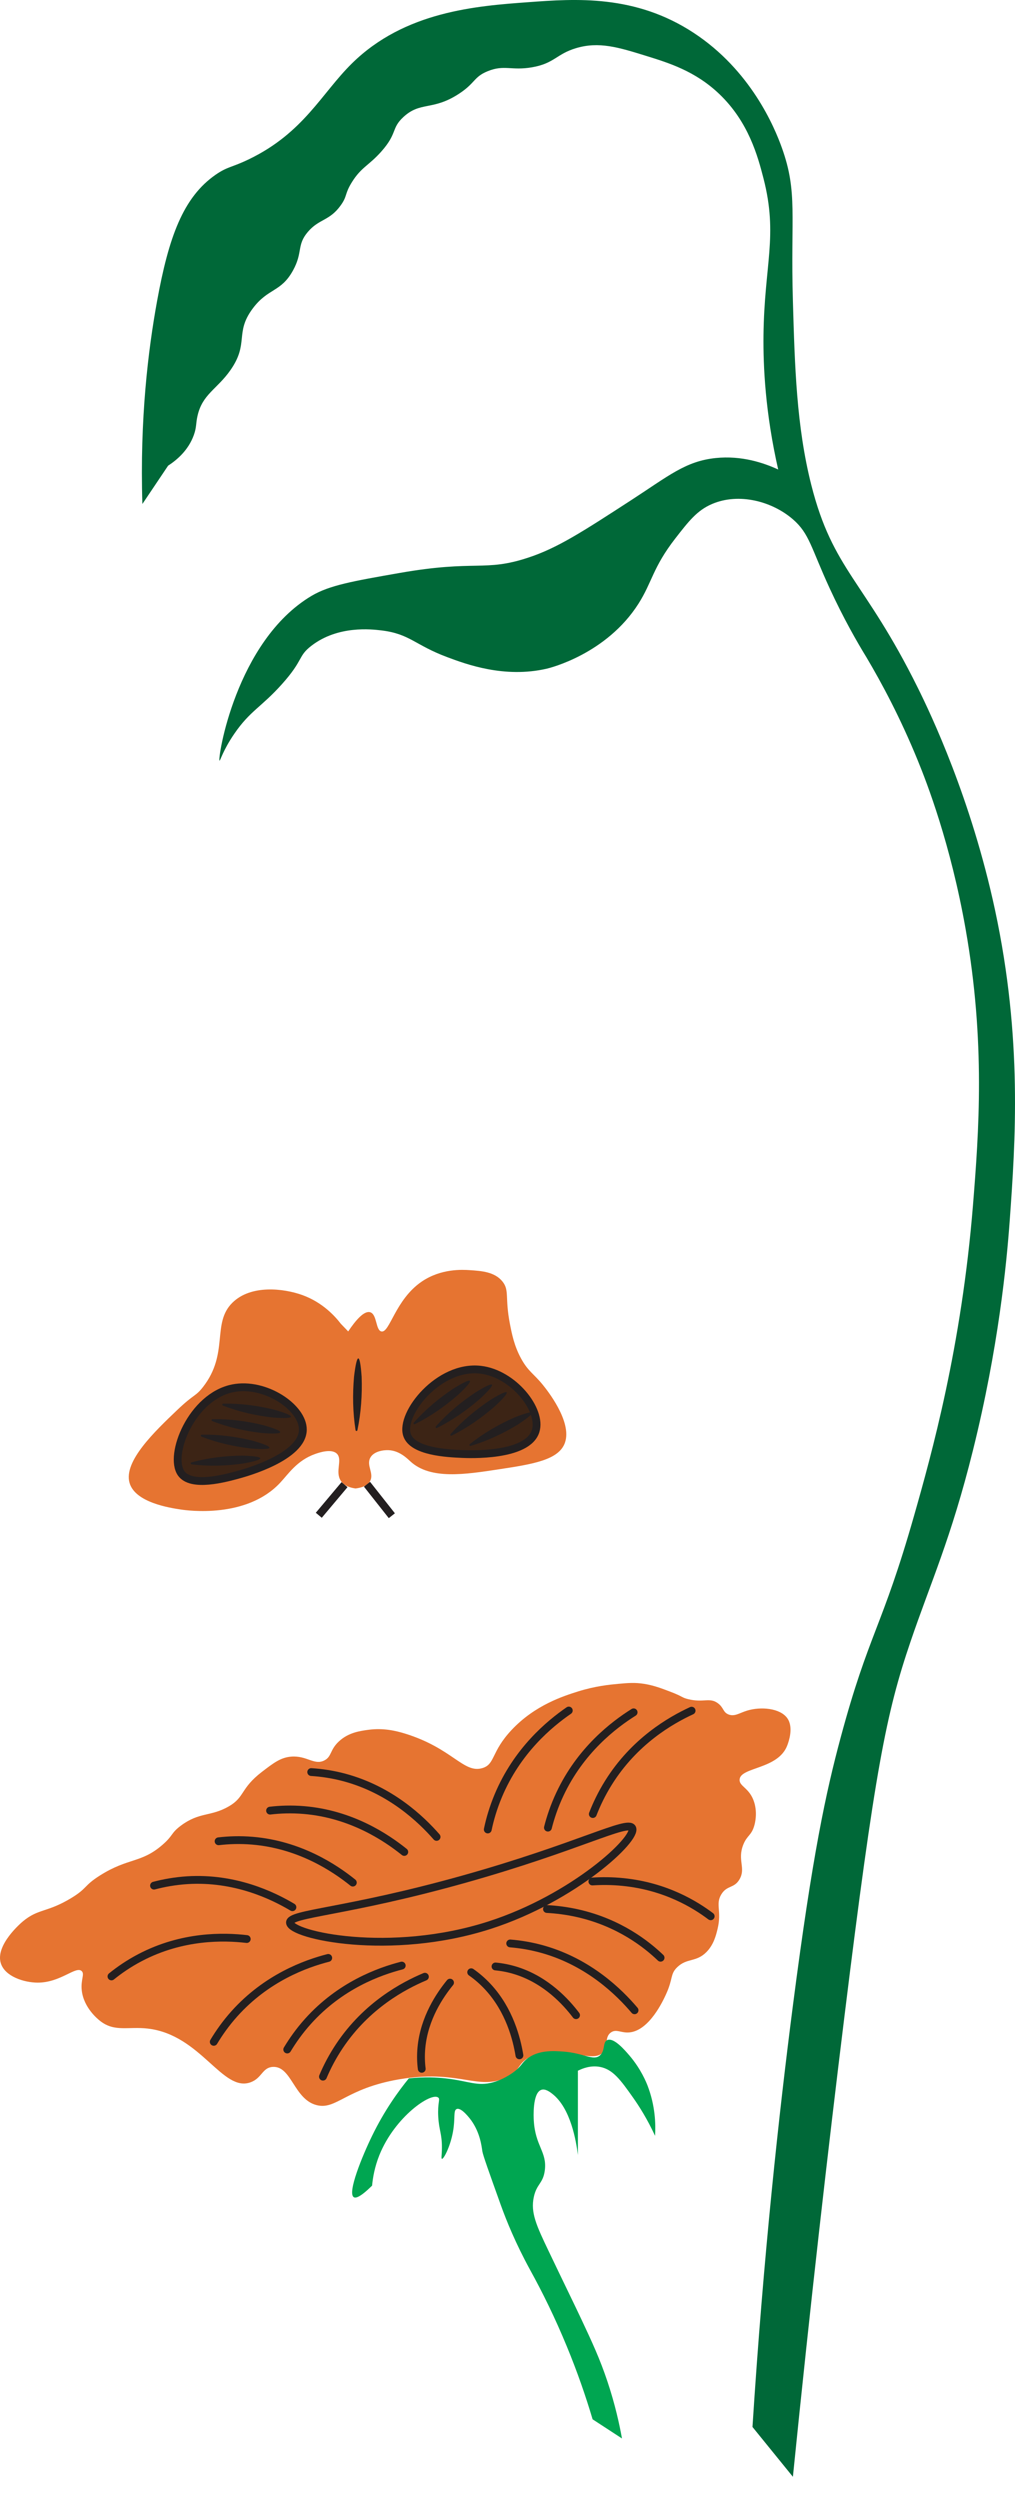 <svg width="39" height="96" viewBox="0 0 39 96" fill="none" xmlns="http://www.w3.org/2000/svg">
<path d="M29.098 66.6C28.239 66.844 26.752 67.419 25.542 68.836C25.224 69.206 24.974 69.58 24.775 69.931" stroke="#231F20" stroke-width="0.75" stroke-linecap="round" stroke-linejoin="round"/>
<path d="M18.533 67.897C19.032 67.75 18.859 67.279 19.663 66.426C20.561 65.473 21.654 65.129 22.205 64.955C22.874 64.745 23.422 64.692 23.758 64.661C24.131 64.627 24.392 64.605 24.747 64.661C25.111 64.718 25.413 64.833 25.735 64.955C26.256 65.152 26.186 65.188 26.441 65.249C27.03 65.394 27.256 65.176 27.571 65.397C27.817 65.569 27.77 65.751 27.995 65.838C28.228 65.927 28.407 65.782 28.701 65.691C29.229 65.527 29.98 65.591 30.254 65.985C30.501 66.341 30.301 66.888 30.254 67.015C29.908 67.956 28.448 67.846 28.418 68.338C28.401 68.608 28.812 68.652 28.983 69.221C29.107 69.636 29.01 70.01 28.983 70.104C28.872 70.492 28.705 70.473 28.559 70.839C28.324 71.433 28.665 71.729 28.418 72.163C28.209 72.528 27.931 72.384 27.712 72.751C27.482 73.138 27.741 73.381 27.571 74.075C27.512 74.32 27.424 74.676 27.147 74.958C26.75 75.362 26.393 75.179 26.018 75.546C25.745 75.813 25.869 75.973 25.594 76.576C25.488 76.808 24.956 77.977 24.182 78.047C23.864 78.076 23.683 77.903 23.476 78.047C23.227 78.219 23.374 78.541 23.193 78.783C22.811 79.294 21.668 78.5 20.51 78.93C19.818 79.186 20.074 79.527 19.381 79.812C18.34 80.242 17.656 79.517 15.568 79.812C15.514 79.82 15.431 79.833 15.325 79.85C13.29 80.202 12.925 81.023 12.178 80.842C11.293 80.627 11.208 79.333 10.484 79.371C10.08 79.393 10.069 79.796 9.637 79.959C8.548 80.37 7.729 78.138 5.682 77.9C4.927 77.812 4.404 78.043 3.847 77.606C3.776 77.55 3.214 77.11 3.141 76.429C3.097 76.02 3.261 75.813 3.141 75.694C2.922 75.476 2.334 76.138 1.446 76.135C0.926 76.133 0.198 75.902 0.034 75.399C-0.195 74.695 0.809 73.841 0.881 73.781C1.474 73.288 1.806 73.446 2.717 72.899C3.372 72.506 3.198 72.425 3.847 72.016C4.934 71.331 5.428 71.554 6.247 70.839C6.667 70.474 6.558 70.398 6.953 70.104C7.667 69.574 8.092 69.768 8.789 69.368C9.412 69.011 9.23 68.683 10.06 68.044C10.511 67.699 10.783 67.488 11.19 67.456C11.793 67.409 12.072 67.799 12.461 67.603C12.753 67.456 12.667 67.198 13.026 66.868C13.393 66.528 13.839 66.469 14.155 66.426C14.739 66.348 15.22 66.466 15.568 66.573C17.389 67.137 17.81 68.112 18.533 67.897Z" fill="#E67431"/>
<path d="M15.709 79.812C15.305 80.306 14.773 81.04 14.297 82.019C13.917 82.797 13.341 84.206 13.591 84.372C13.667 84.424 13.846 84.374 14.297 83.931C14.325 83.631 14.394 83.213 14.579 82.754C15.171 81.288 16.566 80.332 16.839 80.548C16.925 80.617 16.809 80.732 16.839 81.283C16.867 81.8 16.981 81.93 16.98 82.46C16.98 82.748 16.945 82.891 16.98 82.901C17.046 82.921 17.3 82.436 17.403 81.872C17.501 81.344 17.41 81.048 17.545 80.989C17.733 80.907 18.093 81.407 18.11 81.43C18.443 81.9 18.502 82.394 18.533 82.607C18.554 82.756 18.783 83.393 19.239 84.666C19.461 85.284 19.811 86.146 20.369 87.167C20.842 88.023 21.326 89.004 21.781 90.109C22.191 91.101 22.513 92.041 22.77 92.904C23.147 93.15 23.522 93.394 23.899 93.64C23.803 93.107 23.637 92.335 23.334 91.433C23.048 90.579 22.753 89.946 22.346 89.079C22.088 88.528 21.733 87.809 21.075 86.432C20.612 85.464 20.383 84.967 20.51 84.372C20.62 83.855 20.869 83.853 20.934 83.343C21.024 82.629 20.568 82.42 20.51 81.43C20.503 81.317 20.455 80.38 20.793 80.254C20.945 80.196 21.122 80.327 21.216 80.401C21.934 80.952 22.141 82.244 22.205 82.754V79.518C22.391 79.424 22.701 79.306 23.052 79.371C23.548 79.464 23.843 79.868 24.323 80.548C24.559 80.882 24.872 81.373 25.17 82.019C25.199 81.549 25.173 80.857 24.888 80.106C24.838 79.975 24.632 79.455 24.182 78.93C24.005 78.724 23.583 78.232 23.334 78.341C23.149 78.422 23.264 78.744 23.052 78.93C22.795 79.155 22.441 78.84 21.64 78.782C21.262 78.756 20.668 78.713 20.228 79.077C20.046 79.227 20.051 79.314 19.804 79.518C19.777 79.54 19.426 79.826 18.957 79.959C18.34 80.136 18.004 79.909 17.121 79.812C16.793 79.775 16.31 79.749 15.709 79.812Z" fill="#00A651"/>
<path d="M11.142 73.831C11.128 73.469 13.269 73.44 17.827 72.162C22.202 70.935 24.125 69.87 24.293 70.202C24.495 70.605 22.051 72.884 18.816 73.927C14.994 75.158 11.162 74.314 11.142 73.831Z" stroke="#231F20" stroke-width="0.3" stroke-miterlimit="10"/>
<path d="M13.557 72.294C12.852 71.728 11.516 70.838 9.701 70.685C9.226 70.645 8.789 70.661 8.399 70.707" stroke="#231F20" stroke-width="0.3" stroke-linecap="round" stroke-linejoin="round"/>
<path d="M15.534 71.117C14.829 70.551 13.493 69.661 11.679 69.508C11.203 69.468 10.766 69.484 10.377 69.53" stroke="#231F20" stroke-width="0.3" stroke-linecap="round" stroke-linejoin="round"/>
<path d="M16.775 70.539C16.175 69.855 15.007 68.737 13.245 68.26C12.783 68.135 12.349 68.074 11.958 68.049" stroke="#231F20" stroke-width="0.3" stroke-linecap="round" stroke-linejoin="round"/>
<path d="M26.574 65.692C25.761 66.067 24.372 66.868 23.38 68.458C23.12 68.874 22.925 69.283 22.778 69.661" stroke="#231F20" stroke-width="0.3" stroke-linecap="round" stroke-linejoin="round"/>
<path d="M24.346 65.755C23.583 66.233 22.302 67.207 21.506 68.912C21.297 69.359 21.153 69.79 21.053 70.183" stroke="#231F20" stroke-width="0.3" stroke-linecap="round" stroke-linejoin="round"/>
<path d="M21.855 65.686C21.112 66.197 19.87 67.225 19.143 68.964C18.953 69.42 18.825 69.855 18.742 70.254" stroke="#231F20" stroke-width="0.3" stroke-linecap="round" stroke-linejoin="round"/>
<path d="M11.236 73.239C10.464 72.78 9.022 72.091 7.205 72.201C6.729 72.231 6.298 72.31 5.918 72.41" stroke="#231F20" stroke-width="0.3" stroke-linecap="round" stroke-linejoin="round"/>
<path d="M12.612 75.186C11.748 75.408 10.248 75.947 9.005 77.332C8.679 77.696 8.421 78.063 8.213 78.409" stroke="#231F20" stroke-width="0.3" stroke-linecap="round" stroke-linejoin="round"/>
<path d="M15.436 75.48C14.572 75.702 13.072 76.241 11.83 77.626C11.503 77.99 11.245 78.358 11.037 78.703" stroke="#231F20" stroke-width="0.3" stroke-linecap="round" stroke-linejoin="round"/>
<path d="M16.326 75.908C15.501 76.255 14.089 77.008 13.047 78.563C12.774 78.971 12.567 79.372 12.409 79.746" stroke="#231F20" stroke-width="0.3" stroke-linecap="round" stroke-linejoin="round"/>
<path d="M24.382 77.197C23.792 76.502 22.64 75.367 20.886 74.862C20.425 74.73 19.993 74.661 19.604 74.63" stroke="#231F20" stroke-width="0.3" stroke-linecap="round" stroke-linejoin="round"/>
<path d="M22.134 77.385C21.752 76.882 21.003 76.057 19.868 75.686C19.57 75.589 19.29 75.538 19.039 75.514" stroke="#231F20" stroke-width="0.3" stroke-linecap="round" stroke-linejoin="round"/>
<path d="M19.958 78.927C19.854 78.293 19.578 77.195 18.753 76.302C18.537 76.069 18.316 75.883 18.105 75.736" stroke="#231F20" stroke-width="0.3" stroke-linecap="round" stroke-linejoin="round"/>
<path d="M17.292 76.135C16.906 76.607 16.299 77.493 16.192 78.634C16.164 78.933 16.174 79.205 16.205 79.445" stroke="#231F20" stroke-width="0.3" stroke-linecap="round" stroke-linejoin="round"/>
<path d="M25.382 75.179C24.847 74.667 23.798 73.831 22.191 73.469C21.77 73.375 21.373 73.327 21.016 73.308" stroke="#231F20" stroke-width="0.3" stroke-linecap="round" stroke-linejoin="round"/>
<path d="M27.307 73.587C26.718 73.143 25.584 72.438 23.947 72.272C23.518 72.228 23.12 72.228 22.761 72.251" stroke="#231F20" stroke-width="0.3" stroke-linecap="round" stroke-linejoin="round"/>
<path d="M9.481 74.461C8.597 74.358 7.011 74.321 5.384 75.173C4.958 75.396 4.592 75.647 4.283 75.897" stroke="#231F20" stroke-width="0.3" stroke-linecap="round" stroke-linejoin="round"/>
<path d="M29.901 18.03C29.339 17.771 28.493 17.487 27.5 17.589C26.342 17.708 25.682 18.28 24.252 19.207C22.364 20.431 21.421 21.043 20.298 21.413C18.607 21.971 18.303 21.487 15.356 22.002C13.557 22.317 12.657 22.474 11.967 22.884C9.049 24.622 8.35 29.172 8.436 29.21C8.463 29.222 8.565 28.817 9.001 28.18C9.61 27.29 10.045 27.155 10.837 26.268C11.678 25.328 11.437 25.204 11.967 24.797C12.988 24.011 14.278 24.164 14.65 24.208C15.75 24.339 15.935 24.77 17.192 25.238C17.91 25.506 19.378 26.053 21.005 25.679C21.12 25.653 23.302 25.119 24.535 23.179C25.06 22.352 25.084 21.789 25.947 20.678C26.465 20.012 26.785 19.6 27.359 19.354C28.389 18.913 29.662 19.247 30.466 19.942C31.103 20.494 31.157 21.024 31.878 22.59C32.413 23.752 32.934 24.657 33.29 25.238C33.879 26.23 34.595 27.564 35.267 29.21C35.611 30.051 36.523 32.393 37.103 35.682C37.868 40.019 37.611 43.474 37.386 46.273C36.945 51.726 35.793 55.848 35.126 58.189C33.891 62.526 33.388 62.687 32.302 66.72C31.74 68.809 31.216 71.211 30.466 77.017C29.932 81.151 29.333 86.627 28.913 93.198C29.431 93.835 29.948 94.474 30.466 95.111C31.141 88.424 31.823 82.491 32.443 77.459C33.615 67.944 34.057 65.77 34.985 63.043C35.763 60.755 36.54 59.093 37.386 55.688C38.363 51.757 38.676 48.549 38.798 46.862C39.011 43.895 39.296 39.903 38.233 34.947C37.315 30.669 35.766 27.421 35.267 26.415C33.21 22.262 32.005 21.908 31.172 18.619C30.604 16.375 30.538 14.067 30.466 11.558C30.371 8.272 30.661 7.399 30.042 5.674C29.759 4.882 28.849 2.701 26.653 1.261C24.402 -0.216 22.12 -0.05 20.298 0.084C18.32 0.228 15.555 0.431 13.52 2.438C12.349 3.592 11.669 5.099 9.566 6.115C8.898 6.437 8.748 6.392 8.295 6.703C7.031 7.574 6.482 9.113 6.036 11.558C5.695 13.429 5.369 16.078 5.471 19.354C5.8 18.864 6.13 18.373 6.459 17.883C6.797 17.663 7.237 17.293 7.448 16.706C7.558 16.4 7.521 16.268 7.589 15.971C7.778 15.131 8.342 14.95 8.86 14.206C9.577 13.176 9.011 12.79 9.707 11.852C10.305 11.049 10.792 11.236 11.261 10.381C11.643 9.684 11.396 9.417 11.825 8.91C12.26 8.395 12.661 8.492 13.096 7.88C13.353 7.52 13.236 7.454 13.52 6.998C13.88 6.418 14.168 6.362 14.65 5.821C15.281 5.11 15.025 4.935 15.497 4.497C16.152 3.888 16.614 4.259 17.615 3.614C18.273 3.191 18.191 2.955 18.745 2.732C19.379 2.476 19.646 2.721 20.44 2.585C21.304 2.435 21.376 2.076 22.134 1.849C23.015 1.586 23.764 1.817 24.817 2.143C25.697 2.416 26.718 2.73 27.642 3.614C28.762 4.685 29.116 5.996 29.336 6.851C29.904 9.059 29.366 10.165 29.336 12.882C29.323 14.075 29.404 15.844 29.901 18.03Z" fill="#006838"/>
<path d="M13.096 50.834C12.89 50.566 12.41 50.017 11.614 49.73C10.896 49.473 9.641 49.324 8.93 50.025C8.124 50.819 8.81 51.965 7.801 53.261C7.508 53.636 7.469 53.517 6.812 54.143C5.941 54.973 4.746 56.113 4.976 56.938C5.188 57.702 6.534 57.905 6.953 57.968C7.199 58.005 9.473 58.325 10.766 56.938C11.083 56.6 11.413 56.081 12.108 55.835C12.241 55.788 12.75 55.608 12.955 55.835C13.165 56.067 12.866 56.517 13.096 56.865C13.233 57.071 13.485 57.135 13.661 57.159C13.853 57.135 14.12 57.071 14.226 56.865C14.374 56.576 14.072 56.273 14.226 55.982C14.356 55.735 14.719 55.678 14.932 55.688C15.354 55.707 15.649 56.011 15.779 56.129C16.55 56.824 17.865 56.622 19.169 56.423C20.461 56.226 21.48 56.07 21.71 55.394C21.987 54.582 21.01 53.37 20.863 53.187C20.512 52.752 20.291 52.666 20.016 52.157C19.76 51.684 19.67 51.238 19.592 50.834C19.396 49.82 19.58 49.555 19.31 49.215C19.009 48.837 18.497 48.804 18.039 48.774C17.779 48.758 16.953 48.704 16.203 49.215C15.178 49.914 14.973 51.209 14.65 51.128C14.432 51.073 14.49 50.475 14.226 50.392C13.995 50.32 13.67 50.692 13.379 51.128C13.284 51.029 13.191 50.932 13.096 50.834Z" fill="#E67431"/>
<path d="M13.662 54.922C13.555 54.242 13.544 53.552 13.603 52.867C13.715 51.931 13.831 51.926 13.896 52.874C13.92 53.561 13.874 54.249 13.733 54.923C13.725 54.961 13.668 54.96 13.662 54.922Z" fill="#231F20"/>
<path d="M15.638 55.099C15.373 54.283 16.863 52.413 18.463 52.599C19.724 52.744 20.832 54.139 20.581 54.952C20.273 55.948 17.997 55.845 17.756 55.835C17.199 55.81 15.85 55.75 15.638 55.099Z" fill="#3C2415" stroke="#231F20" stroke-width="0.3" stroke-miterlimit="10"/>
<path d="M16.747 54.776C17.197 54.271 17.714 53.84 18.271 53.47C19.049 52.989 19.123 53.081 18.443 53.715C17.936 54.155 17.387 54.539 16.789 54.836C16.755 54.854 16.721 54.805 16.747 54.777V54.776Z" fill="#231F20"/>
<path d="M17.312 55.07C17.762 54.566 18.279 54.135 18.835 53.764C19.613 53.283 19.688 53.376 19.008 54.01C18.501 54.449 17.951 54.833 17.354 55.13C17.32 55.148 17.286 55.1 17.312 55.072V55.07Z" fill="#231F20"/>
<path d="M18.049 55.458C18.574 55.039 19.153 54.704 19.76 54.436C20.606 54.098 20.666 54.199 19.892 54.708C19.321 55.054 18.717 55.336 18.081 55.525C18.045 55.535 18.019 55.482 18.05 55.458H18.049Z" fill="#231F20"/>
<path d="M15.899 54.629C16.35 54.124 16.867 53.693 17.423 53.322C18.201 52.842 18.276 52.934 17.596 53.568C17.088 54.008 16.539 54.392 15.942 54.689C15.908 54.707 15.874 54.658 15.899 54.63V54.629Z" fill="#231F20"/>
<path d="M6.96 56.575C6.473 55.878 7.363 53.631 8.943 53.312C10.189 53.061 11.645 54.049 11.637 54.902C11.628 55.948 9.425 56.556 9.193 56.62C8.654 56.769 7.349 57.129 6.96 56.575Z" fill="#3C2415" stroke="#231F20" stroke-width="0.3" stroke-miterlimit="10"/>
<path d="M8.576 53.902C9.237 53.889 9.895 53.975 10.536 54.134C11.409 54.383 11.396 54.503 10.487 54.434C9.83 54.361 9.183 54.217 8.563 53.974C8.528 53.961 8.538 53.902 8.575 53.902H8.576Z" fill="#231F20"/>
<path d="M8.164 54.498C8.825 54.485 9.483 54.571 10.124 54.73C10.996 54.978 10.984 55.099 10.074 55.03C9.418 54.956 8.771 54.812 8.151 54.57C8.116 54.557 8.126 54.498 8.162 54.498H8.164Z" fill="#231F20"/>
<path d="M7.75 55.093C8.411 55.08 9.069 55.167 9.71 55.326C10.583 55.574 10.57 55.695 9.66 55.626C9.004 55.552 8.357 55.408 7.737 55.166C7.702 55.152 7.712 55.093 7.748 55.093H7.75Z" fill="#231F20"/>
<path d="M7.354 56.158C7.994 55.982 8.652 55.904 9.312 55.898C10.218 55.925 10.234 56.042 9.333 56.202C8.679 56.294 8.017 56.313 7.36 56.232C7.323 56.227 7.319 56.169 7.354 56.158Z" fill="#231F20"/>
<path d="M13.238 57.012C12.909 57.404 12.578 57.796 12.249 58.188Z" fill="#3C2415"/>
<path d="M13.238 57.012C12.909 57.404 12.578 57.796 12.249 58.188" stroke="#231F20" stroke-width="0.3" stroke-miterlimit="10"/>
<path d="M14.102 56.997C14.42 57.4 14.737 57.802 15.056 58.205Z" fill="#3C2415"/>
<path d="M14.102 56.997C14.42 57.4 14.737 57.802 15.056 58.205" stroke="#231F20" stroke-width="0.3" stroke-miterlimit="10"/>
</svg>
